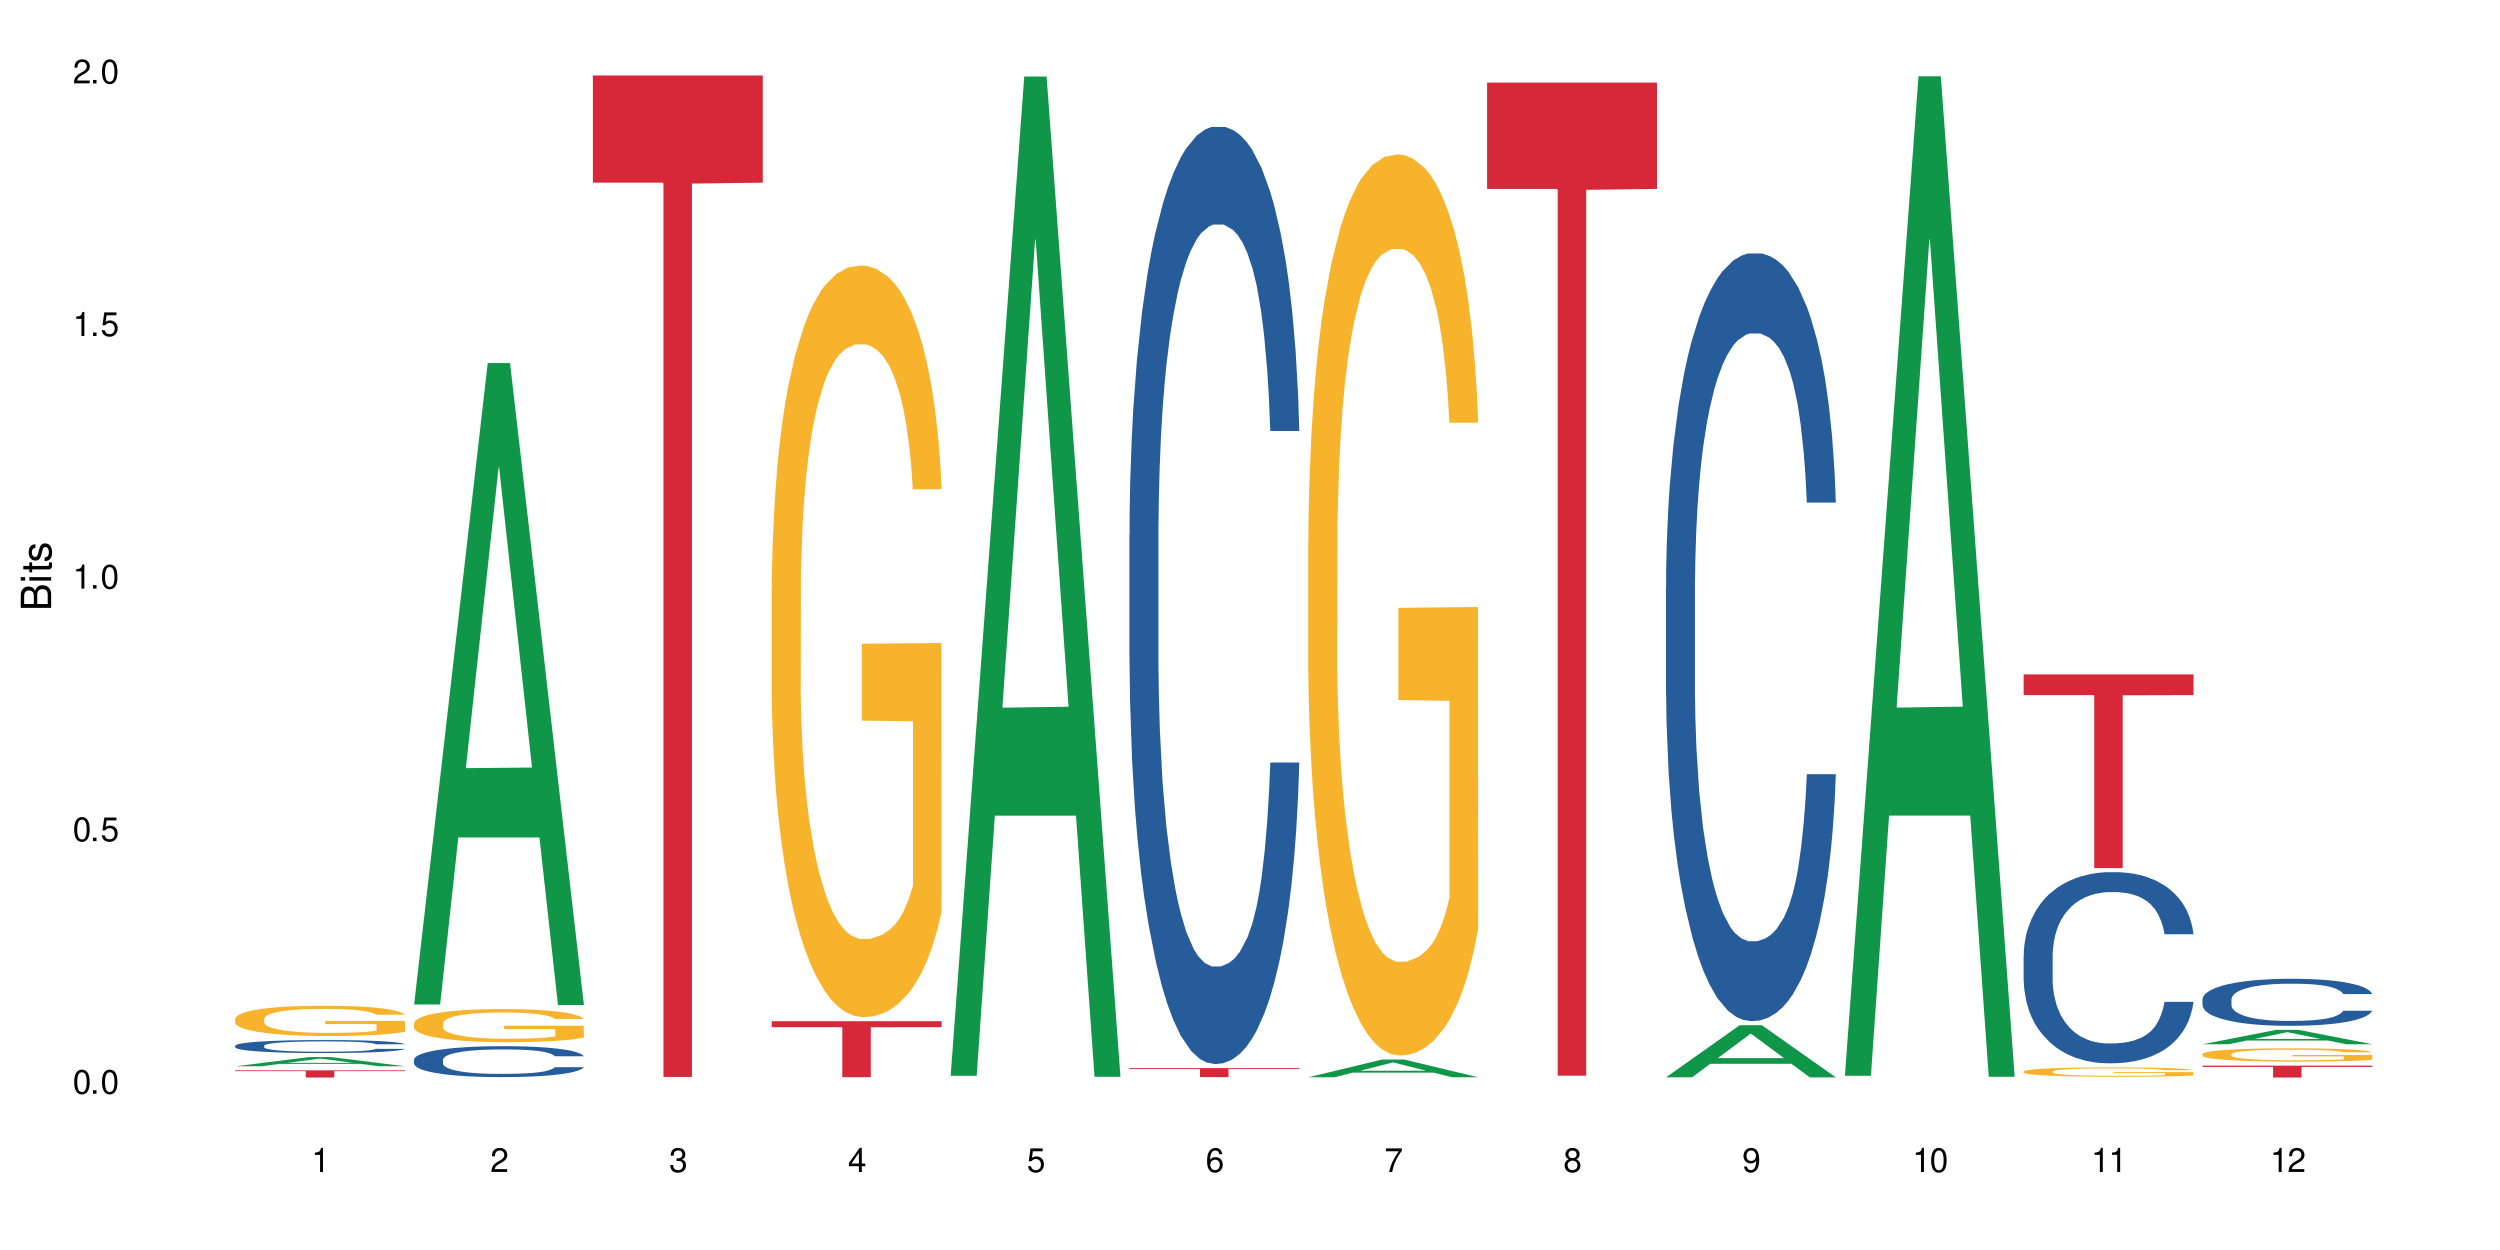 <?xml version="1.0" encoding="UTF-8"?>
<svg xmlns="http://www.w3.org/2000/svg" xmlns:xlink="http://www.w3.org/1999/xlink" width="720" height="360" viewBox="0 0 720 360">
<defs>
<g>
<g id="glyph-0-0">
</g>
<g id="glyph-0-1">
<path d="M 2.641 -6.938 C 2 -6.938 1.422 -6.656 1.078 -6.172 C 0.641 -5.562 0.406 -4.641 0.406 -3.359 C 0.406 -1.016 1.188 0.219 2.641 0.219 C 4.078 0.219 4.859 -1.016 4.859 -3.297 C 4.859 -4.641 4.656 -5.547 4.203 -6.172 C 3.844 -6.656 3.281 -6.938 2.641 -6.938 Z M 2.641 -6.188 C 3.547 -6.188 4 -5.25 4 -3.375 C 4 -1.406 3.562 -0.484 2.625 -0.484 C 1.734 -0.484 1.281 -1.438 1.281 -3.344 C 1.281 -5.25 1.734 -6.188 2.641 -6.188 Z M 2.641 -6.188 "/>
</g>
<g id="glyph-0-2">
<path d="M 1.828 -1 L 0.828 -1 L 0.828 0 L 1.828 0 Z M 1.828 -1 "/>
</g>
<g id="glyph-0-3">
<path d="M 4.562 -6.797 L 1.062 -6.797 L 0.547 -3.094 L 1.328 -3.094 C 1.719 -3.562 2.047 -3.734 2.578 -3.734 C 3.484 -3.734 4.062 -3.109 4.062 -2.094 C 4.062 -1.125 3.484 -0.531 2.578 -0.531 C 1.828 -0.531 1.375 -0.906 1.188 -1.672 L 0.328 -1.672 C 0.453 -1.109 0.547 -0.844 0.75 -0.594 C 1.125 -0.078 1.828 0.219 2.594 0.219 C 3.969 0.219 4.922 -0.781 4.922 -2.219 C 4.922 -3.562 4.031 -4.484 2.719 -4.484 C 2.25 -4.484 1.859 -4.359 1.469 -4.062 L 1.734 -5.969 L 4.562 -5.969 Z M 4.562 -6.797 "/>
</g>
<g id="glyph-0-4">
<path d="M 2.484 -4.938 L 2.484 0 L 3.328 0 L 3.328 -6.938 L 2.766 -6.938 C 2.469 -5.875 2.281 -5.734 0.984 -5.562 L 0.984 -4.938 Z M 2.484 -4.938 "/>
</g>
<g id="glyph-0-5">
<path d="M 4.859 -0.828 L 1.281 -0.828 C 1.359 -1.406 1.672 -1.781 2.5 -2.281 L 3.469 -2.828 C 4.406 -3.344 4.906 -4.062 4.906 -4.906 C 4.906 -5.484 4.672 -6.031 4.266 -6.406 C 3.859 -6.766 3.375 -6.938 2.719 -6.938 C 1.859 -6.938 1.219 -6.625 0.844 -6.031 C 0.609 -5.672 0.5 -5.234 0.484 -4.531 L 1.328 -4.531 C 1.359 -5.016 1.406 -5.281 1.531 -5.516 C 1.75 -5.938 2.188 -6.203 2.703 -6.203 C 3.469 -6.203 4.031 -5.641 4.031 -4.891 C 4.031 -4.344 3.719 -3.859 3.125 -3.516 L 2.234 -3 C 0.812 -2.172 0.406 -1.531 0.328 -0.016 L 4.859 -0.016 Z M 4.859 -0.828 "/>
</g>
<g id="glyph-0-6">
<path d="M 2.125 -3.188 L 2.578 -3.188 C 3.5 -3.188 3.984 -2.766 3.984 -1.922 C 3.984 -1.062 3.469 -0.531 2.594 -0.531 C 1.656 -0.531 1.203 -1 1.156 -2.016 L 0.312 -2.016 C 0.344 -1.453 0.438 -1.094 0.609 -0.781 C 0.953 -0.109 1.625 0.219 2.547 0.219 C 3.953 0.219 4.859 -0.625 4.859 -1.938 C 4.859 -2.828 4.516 -3.297 3.703 -3.594 C 4.344 -3.844 4.656 -4.328 4.656 -5.031 C 4.656 -6.219 3.875 -6.938 2.578 -6.938 C 1.203 -6.938 0.484 -6.172 0.453 -4.703 L 1.297 -4.703 C 1.312 -5.125 1.344 -5.359 1.453 -5.578 C 1.641 -5.969 2.062 -6.203 2.594 -6.203 C 3.344 -6.203 3.797 -5.75 3.797 -5 C 3.797 -4.516 3.609 -4.219 3.25 -4.047 C 3.016 -3.953 2.703 -3.922 2.125 -3.906 Z M 2.125 -3.188 "/>
</g>
<g id="glyph-0-7">
<path d="M 3.141 -1.672 L 3.141 0 L 3.984 0 L 3.984 -1.672 L 4.984 -1.672 L 4.984 -2.438 L 3.984 -2.438 L 3.984 -6.938 L 3.359 -6.938 L 0.266 -2.578 L 0.266 -1.672 Z M 3.141 -2.438 L 1 -2.438 L 3.141 -5.5 Z M 3.141 -2.438 "/>
</g>
<g id="glyph-0-8">
<path d="M 4.781 -5.125 C 4.609 -6.266 3.891 -6.938 2.844 -6.938 C 2.094 -6.938 1.422 -6.578 1.031 -5.953 C 0.594 -5.266 0.406 -4.422 0.406 -3.172 C 0.406 -2 0.578 -1.25 0.984 -0.641 C 1.359 -0.078 1.953 0.219 2.703 0.219 C 3.984 0.219 4.922 -0.75 4.922 -2.094 C 4.922 -3.375 4.062 -4.281 2.844 -4.281 C 2.172 -4.281 1.641 -4.031 1.281 -3.516 C 1.281 -5.234 1.828 -6.188 2.797 -6.188 C 3.391 -6.188 3.797 -5.797 3.938 -5.125 Z M 2.734 -3.531 C 3.547 -3.531 4.062 -2.953 4.062 -2.031 C 4.062 -1.156 3.484 -0.531 2.703 -0.531 C 1.922 -0.531 1.328 -1.188 1.328 -2.078 C 1.328 -2.938 1.906 -3.531 2.734 -3.531 Z M 2.734 -3.531 "/>
</g>
<g id="glyph-0-9">
<path d="M 4.984 -6.797 L 0.438 -6.797 L 0.438 -5.969 L 4.109 -5.969 C 2.5 -3.656 1.828 -2.234 1.328 0 L 2.219 0 C 2.594 -2.172 3.453 -4.047 4.984 -6.094 Z M 4.984 -6.797 "/>
</g>
<g id="glyph-0-10">
<path d="M 3.75 -3.656 C 4.469 -4.094 4.688 -4.438 4.688 -5.078 C 4.688 -6.172 3.844 -6.938 2.641 -6.938 C 1.438 -6.938 0.594 -6.172 0.594 -5.094 C 0.594 -4.438 0.812 -4.094 1.516 -3.656 C 0.734 -3.266 0.359 -2.703 0.359 -1.922 C 0.359 -0.656 1.281 0.219 2.641 0.219 C 3.984 0.219 4.922 -0.656 4.922 -1.922 C 4.922 -2.703 4.531 -3.266 3.75 -3.656 Z M 2.641 -6.188 C 3.359 -6.188 3.812 -5.75 3.812 -5.062 C 3.812 -4.406 3.344 -3.984 2.641 -3.984 C 1.922 -3.984 1.453 -4.406 1.453 -5.078 C 1.453 -5.75 1.922 -6.188 2.641 -6.188 Z M 2.641 -3.266 C 3.484 -3.266 4.062 -2.719 4.062 -1.906 C 4.062 -1.078 3.484 -0.531 2.625 -0.531 C 1.797 -0.531 1.219 -1.094 1.219 -1.906 C 1.219 -2.719 1.781 -3.266 2.641 -3.266 Z M 2.641 -3.266 "/>
</g>
<g id="glyph-0-11">
<path d="M 0.516 -1.578 C 0.672 -0.453 1.406 0.219 2.438 0.219 C 3.188 0.219 3.859 -0.141 4.266 -0.766 C 4.688 -1.453 4.891 -2.297 4.891 -3.547 C 4.891 -4.719 4.703 -5.453 4.312 -6.078 C 3.938 -6.641 3.344 -6.938 2.594 -6.938 C 1.297 -6.938 0.359 -5.969 0.359 -4.625 C 0.359 -3.344 1.234 -2.453 2.453 -2.453 C 3.094 -2.453 3.578 -2.672 4.016 -3.203 C 4 -1.484 3.469 -0.531 2.5 -0.531 C 1.906 -0.531 1.484 -0.906 1.359 -1.578 Z M 2.578 -6.203 C 3.375 -6.203 3.969 -5.531 3.969 -4.641 C 3.969 -3.797 3.391 -3.188 2.547 -3.188 C 1.734 -3.188 1.234 -3.766 1.234 -4.688 C 1.234 -5.562 1.797 -6.203 2.578 -6.203 Z M 2.578 -6.203 "/>
</g>
<g id="glyph-1-0">
</g>
<g id="glyph-1-1">
<path d="M 0 -0.953 L 0 -4.891 C 0 -5.719 -0.234 -6.344 -0.734 -6.797 C -1.188 -7.234 -1.812 -7.469 -2.5 -7.469 C -3.547 -7.469 -4.188 -7 -4.625 -5.875 C -4.984 -6.688 -5.625 -7.094 -6.531 -7.094 C -7.172 -7.094 -7.734 -6.859 -8.141 -6.391 C -8.562 -5.922 -8.75 -5.344 -8.75 -4.5 L -8.75 -0.953 Z M -4.984 -2.062 L -7.766 -2.062 L -7.766 -4.219 C -7.766 -4.844 -7.688 -5.203 -7.453 -5.5 C -7.219 -5.812 -6.859 -5.969 -6.375 -5.969 C -5.891 -5.969 -5.531 -5.812 -5.297 -5.5 C -5.062 -5.203 -4.984 -4.844 -4.984 -4.219 Z M -0.984 -2.062 L -4 -2.062 L -4 -4.781 C -4 -5.766 -3.438 -6.359 -2.484 -6.359 C -1.547 -6.359 -0.984 -5.766 -0.984 -4.781 Z M -0.984 -2.062 "/>
</g>
<g id="glyph-1-2">
<path d="M -6.281 -1.797 L -6.281 -0.797 L 0 -0.797 L 0 -1.797 Z M -8.75 -1.797 L -8.75 -0.797 L -7.484 -0.797 L -7.484 -1.797 Z M -8.75 -1.797 "/>
</g>
<g id="glyph-1-3">
<path d="M -6.281 -3.047 L -6.281 -2.016 L -8.016 -2.016 L -8.016 -1.016 L -6.281 -1.016 L -6.281 -0.172 L -5.469 -0.172 L -5.469 -1.016 L -0.719 -1.016 C -0.078 -1.016 0.281 -1.453 0.281 -2.234 C 0.281 -2.5 0.25 -2.719 0.188 -3.047 L -0.641 -3.047 C -0.609 -2.906 -0.594 -2.766 -0.594 -2.562 C -0.594 -2.141 -0.719 -2.016 -1.156 -2.016 L -5.469 -2.016 L -5.469 -3.047 Z M -6.281 -3.047 "/>
</g>
<g id="glyph-1-4">
<path d="M -4.531 -5.25 C -5.766 -5.25 -6.469 -4.422 -6.469 -2.969 C -6.469 -1.516 -5.719 -0.562 -4.547 -0.562 C -3.562 -0.562 -3.094 -1.062 -2.734 -2.562 L -2.516 -3.484 C -2.344 -4.188 -2.094 -4.469 -1.641 -4.469 C -1.047 -4.469 -0.641 -3.875 -0.641 -3 C -0.641 -2.453 -0.797 -2 -1.062 -1.75 C -1.25 -1.594 -1.422 -1.531 -1.875 -1.469 L -1.875 -0.406 C -0.422 -0.453 0.281 -1.266 0.281 -2.922 C 0.281 -4.5 -0.5 -5.516 -1.719 -5.516 C -2.656 -5.516 -3.172 -4.984 -3.469 -3.734 L -3.703 -2.766 C -3.891 -1.953 -4.156 -1.609 -4.594 -1.609 C -5.188 -1.609 -5.547 -2.125 -5.547 -2.938 C -5.547 -3.75 -5.203 -4.172 -4.531 -4.203 Z M -4.531 -5.25 "/>
</g>
</g>
</defs>
<rect x="-72" y="-36" width="864" height="432" fill="rgb(100%, 100%, 100%)" fill-opacity="1"/>
<path fill-rule="nonzero" fill="rgb(6.275%, 58.824%, 28.235%)" fill-opacity="1" d="M 67.73 307.094 L 67.785 307.09 L 88.957 304.441 L 95.387 304.441 L 116.664 307.094 L 109.188 307.094 L 103.855 306.402 L 80.488 306.402 L 75.258 307.094 L 67.73 307.094 L 82.734 306.113 L 101.711 306.113 L 92.25 304.875 L 92.145 304.871 L 92.039 304.879 L 82.684 306.113 L 82.734 306.113 Z M 67.73 307.094 "/>
<path fill-rule="nonzero" fill="rgb(14.51%, 36.078%, 60%)" fill-opacity="1" d="M 67.73 301.164 L 67.789 301.16 L 67.789 301.078 L 67.969 300.949 L 68.387 300.785 L 68.805 300.672 L 69.879 300.469 L 71.371 300.273 L 72.922 300.121 L 74.055 300.031 L 75.07 299.965 L 77.398 299.836 L 78.891 299.773 L 80.5 299.715 L 82.469 299.656 L 83.902 299.621 L 87.125 299.566 L 89.512 299.543 L 91.363 299.531 L 95.359 299.531 L 97.746 299.547 L 99.477 299.562 L 101.387 299.59 L 102.996 299.621 L 105.801 299.695 L 108.309 299.793 L 109.441 299.848 L 111.234 299.953 L 112.605 300.059 L 113.559 300.145 L 114.633 300.273 L 115.59 300.426 L 116.305 300.602 L 116.664 300.75 L 108.309 300.75 L 107.891 300.613 L 107.414 300.508 L 106.52 300.367 L 105.625 300.266 L 104.371 300.168 L 103.238 300.102 L 101.684 300.035 L 100.312 299.996 L 98.879 299.965 L 97.508 299.945 L 94.883 299.922 L 91.84 299.922 L 90.707 299.93 L 88.379 299.957 L 87.125 299.98 L 85.336 300.031 L 84.082 300.074 L 82.59 300.145 L 81.574 300.199 L 80.32 300.289 L 79.426 300.367 L 78.414 300.48 L 77.816 300.566 L 77.277 300.664 L 76.801 300.777 L 76.441 300.898 L 76.203 301.023 L 76.086 301.148 L 76.086 301.68 L 76.203 301.801 L 76.504 301.945 L 77.277 302.152 L 78.414 302.336 L 79.727 302.48 L 80.977 302.582 L 81.695 302.629 L 82.648 302.684 L 84.141 302.754 L 86.289 302.82 L 87.543 302.852 L 89.453 302.879 L 91.422 302.891 L 94.047 302.891 L 96.375 302.879 L 97.926 302.859 L 99.535 302.832 L 101.746 302.773 L 103.117 302.719 L 104.312 302.656 L 105.207 302.59 L 105.801 302.535 L 106.699 302.43 L 107.414 302.312 L 107.949 302.191 L 108.309 302.074 L 116.664 302.074 L 116.305 302.211 L 115.77 302.348 L 115.23 302.445 L 114.395 302.566 L 113.441 302.672 L 112.066 302.793 L 110.934 302.871 L 109.441 302.957 L 108.07 303.02 L 106.578 303.078 L 104.371 303.148 L 102.938 303.184 L 101.387 303.211 L 99.535 303.242 L 97.211 303.266 L 94.703 303.277 L 92.375 303.281 L 89.871 303.273 L 88.02 303.262 L 85.574 303.23 L 82.531 303.168 L 80.32 303.102 L 78.59 303.039 L 77.102 302.969 L 75.43 302.879 L 73.281 302.727 L 71.969 302.609 L 71.074 302.516 L 70.059 302.379 L 69.344 302.262 L 68.508 302.07 L 67.91 301.824 L 67.73 301.637 Z M 67.73 301.164 "/>
<path fill-rule="nonzero" fill="rgb(96.863%, 70.196%, 16.863%)" fill-opacity="1" d="M 67.73 293.391 L 67.789 293.383 L 67.789 293.223 L 68.031 292.863 L 68.625 292.371 L 69.402 291.965 L 70.238 291.645 L 70.773 291.477 L 71.668 291.238 L 72.445 291.062 L 74.414 290.707 L 76.922 290.371 L 78.293 290.227 L 79.844 290.094 L 82.051 289.941 L 83.066 289.887 L 86.172 289.758 L 89.691 289.68 L 93.57 289.656 L 95.359 289.664 L 97.805 289.695 L 101.148 289.781 L 103.059 289.863 L 104.551 289.941 L 106.102 290.047 L 108.012 290.203 L 109.801 290.395 L 111.234 290.586 L 112.664 290.824 L 113.859 291.078 L 114.871 291.359 L 115.77 291.691 L 116.305 291.973 L 116.664 292.25 L 108.367 292.25 L 107.891 291.973 L 107.355 291.758 L 106.461 291.492 L 105.562 291.305 L 104.668 291.152 L 102.996 290.945 L 101.566 290.816 L 99.777 290.707 L 98.047 290.633 L 96.074 290.586 L 94.883 290.57 L 91.719 290.57 L 88.855 290.625 L 87.184 290.691 L 85.992 290.754 L 84.32 290.871 L 83.305 290.969 L 82.707 291.031 L 80.918 291.277 L 79.727 291.504 L 79.07 291.652 L 78.234 291.891 L 77.637 292.105 L 76.98 292.426 L 76.621 292.664 L 76.145 293.207 L 76.086 294.641 L 76.266 294.941 L 76.621 295.27 L 77.102 295.555 L 77.816 295.859 L 78.531 296.09 L 79.785 296.398 L 80.859 296.605 L 81.695 296.742 L 83.305 296.957 L 83.961 297.027 L 85.512 297.172 L 87.125 297.281 L 89.094 297.379 L 90.586 297.426 L 92.973 297.465 L 96.016 297.465 L 99.598 297.418 L 101.863 297.355 L 103.414 297.289 L 104.43 297.234 L 105.684 297.148 L 106.578 297.066 L 107.414 296.98 L 108.43 296.844 L 108.43 294.941 L 93.688 294.934 L 93.688 294.043 L 116.602 294.035 L 116.664 297.148 L 115.41 297.363 L 113.859 297.57 L 112.367 297.73 L 110.816 297.863 L 108.605 298.016 L 106.816 298.109 L 104.07 298.223 L 101.566 298.293 L 98.941 298.344 L 96.613 298.367 L 93.867 298.375 L 91.422 298.359 L 88.797 298.309 L 86.707 298.246 L 84.797 298.168 L 82.887 298.062 L 80.5 297.895 L 78.949 297.762 L 77.34 297.594 L 75.727 297.395 L 74.297 297.18 L 73.34 297.012 L 72.387 296.82 L 71.371 296.582 L 70.418 296.312 L 69.699 296.066 L 69.043 295.785 L 68.566 295.523 L 68.09 295.164 L 67.852 294.879 L 67.73 294.633 Z M 67.73 293.391 "/>
<path fill-rule="nonzero" fill="rgb(83.922%, 15.686%, 22.353%)" fill-opacity="1" d="M 67.73 308.254 L 116.664 308.254 L 116.664 308.477 L 96.27 308.477 L 96.27 310.336 L 88.066 310.336 L 88.066 308.48 L 87.945 308.477 L 67.73 308.477 Z M 67.73 308.254 "/>
<path fill-rule="nonzero" fill="rgb(6.275%, 58.824%, 28.235%)" fill-opacity="1" d="M 119.238 289.281 L 119.289 289.105 L 140.465 104.559 L 146.895 104.559 L 168.172 289.453 L 160.695 289.453 L 155.363 241.191 L 131.996 241.191 L 126.766 289.281 L 119.238 289.281 L 134.242 221.227 L 153.219 221.051 L 143.758 134.766 L 143.652 134.594 L 143.547 135.113 L 134.191 221.051 L 134.242 221.227 Z M 119.238 289.281 "/>
<path fill-rule="nonzero" fill="rgb(14.51%, 36.078%, 60%)" fill-opacity="1" d="M 119.238 305.18 L 119.297 305.172 L 119.297 304.977 L 119.477 304.668 L 119.895 304.277 L 120.312 304.012 L 121.387 303.531 L 122.879 303.066 L 124.43 302.711 L 125.562 302.496 L 126.578 302.336 L 128.906 302.035 L 130.398 301.879 L 132.008 301.742 L 133.977 301.602 L 135.41 301.523 L 138.633 301.391 L 141.02 301.336 L 142.871 301.309 L 146.867 301.309 L 149.254 301.344 L 150.984 301.383 L 152.895 301.449 L 154.504 301.523 L 157.309 301.699 L 159.816 301.93 L 160.949 302.059 L 162.742 302.312 L 164.113 302.555 L 165.066 302.766 L 166.141 303.066 L 167.098 303.434 L 167.812 303.848 L 168.172 304.199 L 159.816 304.199 L 159.398 303.871 L 158.922 303.621 L 158.027 303.285 L 157.133 303.051 L 155.879 302.816 L 154.746 302.66 L 153.191 302.504 L 151.82 302.41 L 150.387 302.336 L 149.016 302.285 L 146.391 302.238 L 143.348 302.238 L 142.211 302.254 L 139.887 302.32 L 138.633 302.375 L 136.844 302.488 L 135.59 302.594 L 134.098 302.758 L 133.082 302.895 L 131.828 303.109 L 130.934 303.293 L 129.922 303.562 L 129.324 303.766 L 128.785 303.992 L 128.309 304.262 L 127.949 304.547 L 127.711 304.848 L 127.594 305.141 L 127.594 306.402 L 127.711 306.695 L 128.012 307.035 L 128.785 307.531 L 129.922 307.965 L 131.234 308.305 L 132.484 308.547 L 133.203 308.664 L 134.156 308.793 L 135.648 308.957 L 137.797 309.117 L 139.051 309.184 L 140.961 309.246 L 142.93 309.281 L 145.555 309.281 L 147.883 309.246 L 149.434 309.207 L 151.043 309.141 L 153.254 309.004 L 154.625 308.875 L 155.816 308.719 L 156.715 308.566 L 157.309 308.434 L 158.207 308.184 L 158.922 307.906 L 159.457 307.621 L 159.816 307.344 L 168.172 307.344 L 167.812 307.672 L 167.277 307.988 L 166.738 308.223 L 165.902 308.508 L 164.949 308.762 L 163.574 309.043 L 162.441 309.23 L 160.949 309.434 L 159.578 309.59 L 158.086 309.727 L 155.879 309.891 L 154.445 309.973 L 152.895 310.047 L 151.043 310.109 L 148.719 310.168 L 146.211 310.199 L 143.883 310.207 L 141.379 310.191 L 139.527 310.16 L 137.082 310.086 L 134.039 309.938 L 131.828 309.785 L 130.098 309.629 L 128.605 309.469 L 126.938 309.246 L 124.789 308.891 L 123.477 308.613 L 122.582 308.387 L 121.566 308.07 L 120.852 307.785 L 120.016 307.328 L 119.418 306.75 L 119.238 306.305 Z M 119.238 305.18 "/>
<path fill-rule="nonzero" fill="rgb(96.863%, 70.196%, 16.863%)" fill-opacity="1" d="M 119.238 294.699 L 119.297 294.691 L 119.297 294.516 L 119.535 294.125 L 120.133 293.582 L 120.91 293.141 L 121.746 292.789 L 122.281 292.609 L 123.176 292.348 L 123.953 292.156 L 125.922 291.762 L 128.43 291.398 L 129.801 291.242 L 131.352 291.094 L 133.559 290.926 L 134.574 290.867 L 137.676 290.727 L 141.199 290.641 L 145.078 290.613 L 146.867 290.621 L 149.312 290.656 L 152.656 290.754 L 154.566 290.84 L 156.059 290.926 L 157.609 291.039 L 159.52 291.215 L 161.309 291.422 L 162.742 291.633 L 164.172 291.895 L 165.367 292.172 L 166.379 292.477 L 167.277 292.844 L 167.812 293.148 L 168.172 293.453 L 159.875 293.453 L 159.398 293.148 L 158.863 292.914 L 157.965 292.625 L 157.07 292.418 L 156.176 292.25 L 154.504 292.023 L 153.074 291.887 L 151.281 291.762 L 149.551 291.684 L 147.582 291.633 L 146.391 291.613 L 143.227 291.613 L 140.363 291.676 L 138.691 291.746 L 137.5 291.816 L 135.828 291.945 L 134.812 292.051 L 134.215 292.121 L 132.426 292.391 L 131.234 292.633 L 130.578 292.801 L 129.742 293.062 L 129.145 293.297 L 128.488 293.645 L 128.129 293.906 L 127.652 294.5 L 127.594 296.066 L 127.773 296.398 L 128.129 296.754 L 128.605 297.066 L 129.324 297.398 L 130.039 297.652 L 131.293 297.992 L 132.367 298.219 L 133.203 298.367 L 134.812 298.602 L 135.469 298.68 L 137.02 298.836 L 138.633 298.957 L 140.602 299.062 L 142.094 299.113 L 144.48 299.16 L 147.523 299.16 L 151.105 299.105 L 153.371 299.035 L 154.922 298.965 L 155.938 298.906 L 157.191 298.809 L 158.086 298.723 L 158.922 298.625 L 159.938 298.48 L 159.938 296.398 L 145.195 296.387 L 145.195 295.414 L 168.109 295.402 L 168.172 298.809 L 166.918 299.047 L 165.367 299.27 L 163.875 299.445 L 162.324 299.594 L 160.113 299.758 L 158.324 299.863 L 155.578 299.984 L 153.074 300.062 L 150.449 300.117 L 148.121 300.141 L 145.375 300.152 L 142.93 300.133 L 140.305 300.082 L 138.215 300.012 L 136.305 299.926 L 134.395 299.812 L 132.008 299.629 L 130.457 299.48 L 128.848 299.297 L 127.234 299.078 L 125.801 298.844 L 124.848 298.66 L 123.895 298.453 L 122.879 298.191 L 121.926 297.895 L 121.207 297.625 L 120.551 297.32 L 120.074 297.031 L 119.598 296.641 L 119.359 296.328 L 119.238 296.059 Z M 119.238 294.699 "/>
<path fill-rule="nonzero" fill="rgb(83.922%, 15.686%, 22.353%)" fill-opacity="1" d="M 170.746 21.73 L 219.68 21.73 L 219.68 52.605 L 199.285 52.875 L 199.285 310.16 L 191.078 310.16 L 191.078 53.148 L 190.961 52.605 L 170.746 52.605 Z M 170.746 21.73 "/>
<path fill-rule="nonzero" fill="rgb(96.863%, 70.196%, 16.863%)" fill-opacity="1" d="M 222.254 169.176 L 222.312 168.977 L 222.312 165.023 L 222.551 156.125 L 223.148 143.867 L 223.926 133.785 L 224.762 125.875 L 225.297 121.723 L 226.191 115.793 L 226.969 111.441 L 228.938 102.547 L 231.445 94.242 L 232.816 90.684 L 234.367 87.32 L 236.574 83.566 L 237.59 82.18 L 240.691 79.02 L 244.215 77.039 L 248.094 76.449 L 249.883 76.645 L 252.328 77.438 L 255.672 79.609 L 257.582 81.59 L 259.07 83.566 L 260.625 86.137 L 262.535 90.09 L 264.324 94.836 L 265.754 99.578 L 267.188 105.512 L 268.383 111.84 L 269.395 118.758 L 270.289 127.062 L 270.828 133.98 L 271.188 140.902 L 262.891 140.902 L 262.414 133.98 L 261.875 128.645 L 260.98 122.121 L 260.086 117.375 L 259.191 113.617 L 257.52 108.477 L 256.09 105.312 L 254.297 102.547 L 252.566 100.766 L 250.598 99.578 L 249.406 99.184 L 246.242 99.184 L 243.379 100.57 L 241.707 102.148 L 240.516 103.73 L 238.844 106.699 L 237.828 109.07 L 237.23 110.652 L 235.441 116.781 L 234.25 122.316 L 233.59 126.074 L 232.758 132.004 L 232.16 137.344 L 231.504 145.254 L 231.145 151.184 L 230.668 164.629 L 230.609 200.215 L 230.785 207.73 L 231.145 215.836 L 231.621 222.953 L 232.34 230.469 L 233.055 236.199 L 234.309 243.91 L 235.383 249.051 L 236.219 252.414 L 237.828 257.75 L 238.484 259.531 L 240.035 263.09 L 241.648 265.859 L 243.617 268.23 L 245.109 269.418 L 247.496 270.406 L 250.539 270.406 L 254.121 269.219 L 256.387 267.637 L 257.938 266.055 L 258.953 264.672 L 260.207 262.496 L 261.102 260.52 L 261.938 258.344 L 262.949 254.984 L 262.949 207.73 L 248.211 207.531 L 248.211 185.387 L 271.125 185.191 L 271.188 262.496 L 269.934 267.836 L 268.383 272.977 L 266.891 276.93 L 265.34 280.289 L 263.129 284.047 L 261.34 286.422 L 258.594 289.188 L 256.09 290.969 L 253.465 292.152 L 251.137 292.746 L 248.391 292.945 L 245.945 292.551 L 243.32 291.363 L 241.23 289.781 L 239.32 287.805 L 237.41 285.234 L 235.023 281.082 L 233.473 277.723 L 231.859 273.57 L 230.25 268.625 L 228.816 263.289 L 227.863 259.137 L 226.91 254.391 L 225.895 248.457 L 224.938 241.738 L 224.223 235.609 L 223.566 228.688 L 223.09 222.164 L 222.613 213.266 L 222.375 206.148 L 222.254 200.02 Z M 222.254 169.176 "/>
<path fill-rule="nonzero" fill="rgb(83.922%, 15.686%, 22.353%)" fill-opacity="1" d="M 222.254 294.105 L 271.188 294.105 L 271.188 295.832 L 250.793 295.848 L 250.793 310.238 L 242.586 310.238 L 242.586 295.859 L 242.469 295.832 L 222.254 295.832 Z M 222.254 294.105 "/>
<path fill-rule="nonzero" fill="rgb(6.275%, 58.824%, 28.235%)" fill-opacity="1" d="M 273.762 309.84 L 273.812 309.57 L 294.984 22.039 L 301.418 22.039 L 322.695 310.113 L 315.219 310.113 L 309.887 234.914 L 286.516 234.914 L 281.289 309.84 L 273.762 309.84 L 288.766 203.809 L 307.742 203.539 L 298.281 69.102 L 298.176 68.832 L 298.07 69.645 L 288.711 203.539 L 288.766 203.809 Z M 273.762 309.84 "/>
<path fill-rule="nonzero" fill="rgb(14.51%, 36.078%, 60%)" fill-opacity="1" d="M 325.27 153.992 L 325.328 153.746 L 325.328 147.824 L 325.508 138.449 L 325.926 126.605 L 326.344 118.465 L 327.418 103.906 L 328.91 89.844 L 330.461 78.988 L 331.594 72.574 L 332.609 67.641 L 334.938 58.512 L 336.43 53.824 L 338.039 49.629 L 340.008 45.438 L 341.441 42.969 L 344.664 39.023 L 347.051 37.297 L 348.898 36.555 L 352.898 36.555 L 355.285 37.543 L 357.016 38.777 L 358.926 40.75 L 360.535 42.969 L 363.34 48.398 L 365.848 55.305 L 366.98 59.254 L 368.77 66.902 L 370.145 74.301 L 371.098 80.719 L 372.172 89.844 L 373.129 100.949 L 373.844 113.531 L 374.199 124.137 L 365.848 124.137 L 365.43 114.27 L 364.953 106.621 L 364.055 96.508 L 363.16 89.352 L 361.91 82.195 L 360.773 77.508 L 359.223 72.82 L 357.852 69.863 L 356.418 67.641 L 355.047 66.16 L 352.422 64.68 L 349.379 64.68 L 348.242 65.176 L 345.914 67.148 L 344.664 68.875 L 342.871 72.328 L 341.621 75.535 L 340.129 80.469 L 339.113 84.664 L 337.859 91.078 L 336.965 96.754 L 335.949 104.895 L 335.355 111.062 L 334.816 117.973 L 334.34 126.113 L 333.98 134.746 L 333.742 143.875 L 333.625 152.758 L 333.625 191 L 333.742 199.879 L 334.039 210.242 L 334.816 225.293 L 335.949 238.367 L 337.262 248.73 L 338.516 256.133 L 339.234 259.586 L 340.188 263.531 L 341.68 268.465 L 343.828 273.402 L 345.082 275.375 L 346.988 277.348 L 348.961 278.336 L 351.586 278.336 L 353.914 277.348 L 355.465 276.113 L 357.074 274.141 L 359.281 269.945 L 360.656 266 L 361.848 261.312 L 362.742 256.625 L 363.34 252.676 L 364.234 245.027 L 364.953 236.641 L 365.488 228.004 L 365.848 219.617 L 374.199 219.617 L 373.844 229.484 L 373.305 239.109 L 372.77 246.262 L 371.934 254.898 L 370.98 262.547 L 369.605 271.18 L 368.473 276.855 L 366.98 283.023 L 365.609 287.711 L 364.117 291.906 L 361.91 296.84 L 360.477 299.305 L 358.926 301.527 L 357.074 303.5 L 354.746 305.227 L 352.242 306.215 L 349.914 306.461 L 347.406 305.969 L 345.559 304.98 L 343.109 302.762 L 340.066 298.32 L 337.859 293.633 L 336.129 288.945 L 334.637 284.008 L 332.965 277.348 L 330.82 266.492 L 329.504 258.105 L 328.609 251.195 L 327.598 241.574 L 326.879 232.941 L 326.043 219.125 L 325.449 201.605 L 325.27 188.039 Z M 325.27 153.992 "/>
<path fill-rule="nonzero" fill="rgb(83.922%, 15.686%, 22.353%)" fill-opacity="1" d="M 325.27 307.621 L 374.199 307.621 L 374.199 307.898 L 353.809 307.898 L 353.809 310.215 L 345.602 310.215 L 345.602 307.902 L 345.484 307.898 L 325.27 307.898 Z M 325.27 307.621 "/>
<path fill-rule="nonzero" fill="rgb(6.275%, 58.824%, 28.235%)" fill-opacity="1" d="M 376.777 310.258 L 376.828 310.254 L 398 305.152 L 404.43 305.152 L 425.707 310.262 L 418.234 310.262 L 412.902 308.93 L 389.531 308.93 L 384.305 310.258 L 376.777 310.258 L 391.781 308.375 L 410.758 308.371 L 401.293 305.984 L 401.191 305.98 L 401.086 305.996 L 391.727 308.371 L 391.781 308.375 Z M 376.777 310.258 "/>
<path fill-rule="nonzero" fill="rgb(96.863%, 70.196%, 16.863%)" fill-opacity="1" d="M 376.777 155.621 L 376.836 155.383 L 376.836 150.645 L 377.074 139.977 L 377.672 125.281 L 378.449 113.195 L 379.281 103.715 L 379.82 98.738 L 380.715 91.625 L 381.492 86.41 L 383.461 75.746 L 385.965 65.793 L 387.34 61.527 L 388.891 57.496 L 391.098 52.992 L 392.113 51.332 L 395.215 47.543 L 398.734 45.172 L 402.613 44.461 L 404.406 44.699 L 406.852 45.645 L 410.195 48.254 L 412.102 50.621 L 413.594 52.992 L 415.148 56.074 L 417.055 60.812 L 418.848 66.504 L 420.277 72.191 L 421.711 79.301 L 422.902 86.887 L 423.918 95.18 L 424.812 105.137 L 425.352 113.434 L 425.707 121.727 L 417.414 121.727 L 416.938 113.434 L 416.398 107.031 L 415.504 99.211 L 414.609 93.523 L 413.715 89.02 L 412.043 82.855 L 410.609 79.066 L 408.82 75.746 L 407.09 73.613 L 405.121 72.191 L 403.93 71.719 L 400.766 71.719 L 397.902 73.375 L 396.23 75.273 L 395.035 77.168 L 393.367 80.723 L 392.352 83.566 L 391.754 85.465 L 389.965 92.812 L 388.77 99.449 L 388.113 103.949 L 387.277 111.062 L 386.684 117.461 L 386.027 126.941 L 385.668 134.051 L 385.191 150.168 L 385.129 192.832 L 385.309 201.84 L 385.668 211.555 L 386.145 220.09 L 386.859 229.094 L 387.578 235.969 L 388.832 245.211 L 389.906 251.375 L 390.738 255.402 L 392.352 261.805 L 393.008 263.938 L 394.559 268.203 L 396.172 271.52 L 398.141 274.363 L 399.633 275.785 L 402.02 276.973 L 405.062 276.973 L 408.641 275.551 L 410.91 273.652 L 412.461 271.758 L 413.477 270.098 L 414.73 267.492 L 415.625 265.121 L 416.461 262.516 L 417.473 258.484 L 417.473 201.84 L 402.734 201.602 L 402.734 175.055 L 425.648 174.82 L 425.707 267.492 L 424.457 273.891 L 422.902 280.055 L 421.414 284.793 L 419.859 288.824 L 417.652 293.324 L 415.863 296.172 L 413.117 299.488 L 410.609 301.621 L 407.984 303.043 L 405.66 303.754 L 402.914 303.992 L 400.469 303.52 L 397.84 302.094 L 395.754 300.199 L 393.844 297.828 L 391.934 294.75 L 389.547 289.77 L 387.996 285.742 L 386.383 280.766 L 384.773 274.84 L 383.34 268.441 L 382.387 263.461 L 381.43 257.773 L 380.418 250.664 L 379.461 242.605 L 378.746 235.258 L 378.09 226.961 L 377.613 219.141 L 377.133 208.477 L 376.895 199.941 L 376.777 192.594 Z M 376.777 155.621 "/>
<path fill-rule="nonzero" fill="rgb(83.922%, 15.686%, 22.353%)" fill-opacity="1" d="M 428.285 23.789 L 477.215 23.789 L 477.215 54.406 L 456.824 54.672 L 456.824 309.797 L 448.617 309.797 L 448.617 54.941 L 448.5 54.406 L 428.285 54.406 Z M 428.285 23.789 "/>
<path fill-rule="nonzero" fill="rgb(6.275%, 58.824%, 28.235%)" fill-opacity="1" d="M 479.793 310.277 L 479.844 310.262 L 501.016 295.266 L 507.445 295.266 L 528.723 310.293 L 521.25 310.293 L 515.914 306.371 L 492.547 306.371 L 487.32 310.277 L 479.793 310.277 L 494.797 304.746 L 513.773 304.734 L 504.309 297.719 L 504.207 297.707 L 504.102 297.75 L 494.742 304.734 L 494.797 304.746 Z M 479.793 310.277 "/>
<path fill-rule="nonzero" fill="rgb(14.51%, 36.078%, 60%)" fill-opacity="1" d="M 479.793 169.199 L 479.852 169 L 479.852 164.148 L 480.031 156.469 L 480.449 146.766 L 480.867 140.098 L 481.941 128.172 L 483.434 116.652 L 484.984 107.758 L 486.117 102.504 L 487.133 98.461 L 489.457 90.984 L 490.949 87.145 L 492.562 83.707 L 494.531 80.273 L 495.965 78.25 L 499.184 75.016 L 501.574 73.602 L 503.422 72.996 L 507.422 72.996 L 509.809 73.805 L 511.539 74.816 L 513.449 76.43 L 515.059 78.25 L 517.863 82.695 L 520.371 88.355 L 521.504 91.59 L 523.293 97.855 L 524.668 103.918 L 525.621 109.172 L 526.695 116.652 L 527.648 125.746 L 528.367 136.055 L 528.723 144.746 L 520.371 144.746 L 519.953 136.66 L 519.473 130.395 L 518.578 122.109 L 517.684 116.246 L 516.43 110.387 L 515.297 106.547 L 513.746 102.707 L 512.375 100.281 L 510.941 98.461 L 509.57 97.25 L 506.941 96.035 L 503.898 96.035 L 502.766 96.441 L 500.438 98.059 L 499.184 99.473 L 497.395 102.301 L 496.141 104.93 L 494.648 108.973 L 493.637 112.406 L 492.383 117.664 L 491.488 122.312 L 490.473 128.98 L 489.875 134.035 L 489.34 139.691 L 488.863 146.363 L 488.504 153.438 L 488.266 160.914 L 488.145 168.191 L 488.145 199.52 L 488.266 206.793 L 488.562 215.281 L 489.34 227.613 L 490.473 238.324 L 491.785 246.812 L 493.039 252.875 L 493.754 255.703 L 494.711 258.938 L 496.203 262.98 L 498.352 267.023 L 499.602 268.641 L 501.512 270.258 L 503.48 271.066 L 506.109 271.066 L 508.434 270.258 L 509.988 269.246 L 511.598 267.629 L 513.805 264.195 L 515.18 260.961 L 516.371 257.121 L 517.266 253.281 L 517.863 250.047 L 518.758 243.781 L 519.473 236.91 L 520.012 229.836 L 520.371 222.961 L 528.723 222.961 L 528.367 231.047 L 527.828 238.93 L 527.293 244.789 L 526.457 251.863 L 525.5 258.129 L 524.129 265.203 L 522.996 269.852 L 521.504 274.906 L 520.133 278.746 L 518.641 282.184 L 516.43 286.223 L 515 288.246 L 513.449 290.062 L 511.598 291.68 L 509.27 293.098 L 506.766 293.902 L 504.438 294.105 L 501.93 293.703 L 500.082 292.895 L 497.633 291.074 L 494.59 287.438 L 492.383 283.598 L 490.652 279.758 L 489.16 275.715 L 487.488 270.258 L 485.34 261.363 L 484.027 254.492 L 483.133 248.832 L 482.117 240.949 L 481.402 233.875 L 480.566 222.559 L 479.969 208.207 L 479.793 197.094 Z M 479.793 169.199 "/>
<path fill-rule="nonzero" fill="rgb(6.275%, 58.824%, 28.235%)" fill-opacity="1" d="M 531.301 309.84 L 531.352 309.57 L 552.523 21.973 L 558.953 21.973 L 580.23 310.113 L 572.754 310.113 L 567.422 234.898 L 544.055 234.898 L 538.828 309.84 L 531.301 309.84 L 546.305 203.785 L 565.281 203.512 L 555.816 69.047 L 555.715 68.777 L 555.609 69.59 L 546.25 203.512 L 546.305 203.785 Z M 531.301 309.84 "/>
<path fill-rule="nonzero" fill="rgb(14.51%, 36.078%, 60%)" fill-opacity="1" d="M 582.809 275.145 L 582.867 275.094 L 582.867 273.887 L 583.047 271.977 L 583.465 269.559 L 583.883 267.898 L 584.957 264.93 L 586.445 262.062 L 588 259.848 L 589.133 258.539 L 590.148 257.531 L 592.473 255.672 L 593.965 254.715 L 595.578 253.859 L 597.547 253.004 L 598.977 252.5 L 602.199 251.695 L 604.586 251.344 L 606.438 251.191 L 610.438 251.191 L 612.824 251.395 L 614.555 251.645 L 616.461 252.047 L 618.074 252.5 L 620.879 253.605 L 623.383 255.016 L 624.52 255.82 L 626.309 257.383 L 627.68 258.891 L 628.637 260.199 L 629.711 262.062 L 630.664 264.328 L 631.383 266.895 L 631.738 269.059 L 623.383 269.059 L 622.969 267.043 L 622.488 265.484 L 621.594 263.422 L 620.699 261.961 L 619.445 260.5 L 618.312 259.547 L 616.762 258.59 L 615.387 257.984 L 613.957 257.531 L 612.582 257.23 L 609.957 256.93 L 606.914 256.93 L 605.781 257.031 L 603.453 257.434 L 602.199 257.785 L 600.41 258.488 L 599.156 259.145 L 597.664 260.148 L 596.652 261.004 L 595.398 262.312 L 594.504 263.473 L 593.488 265.133 L 592.891 266.391 L 592.355 267.797 L 591.879 269.461 L 591.52 271.219 L 591.281 273.082 L 591.16 274.895 L 591.16 282.695 L 591.281 284.508 L 591.578 286.621 L 592.355 289.691 L 593.488 292.355 L 594.801 294.469 L 596.055 295.98 L 596.77 296.684 L 597.727 297.488 L 599.219 298.496 L 601.367 299.504 L 602.617 299.906 L 604.527 300.309 L 606.496 300.508 L 609.121 300.508 L 611.449 300.309 L 613 300.055 L 614.613 299.652 L 616.82 298.797 L 618.191 297.992 L 619.387 297.035 L 620.281 296.082 L 620.879 295.277 L 621.773 293.715 L 622.488 292.004 L 623.027 290.242 L 623.383 288.531 L 631.738 288.531 L 631.383 290.547 L 630.844 292.508 L 630.309 293.969 L 629.473 295.727 L 628.516 297.289 L 627.145 299.051 L 626.012 300.207 L 624.52 301.465 L 623.145 302.422 L 621.652 303.277 L 619.445 304.285 L 618.016 304.785 L 616.461 305.238 L 614.613 305.641 L 612.285 305.996 L 609.777 306.195 L 607.453 306.246 L 604.945 306.145 L 603.098 305.945 L 600.648 305.492 L 597.605 304.586 L 595.398 303.629 L 593.668 302.672 L 592.176 301.668 L 590.504 300.309 L 588.355 298.094 L 587.043 296.383 L 586.148 294.973 L 585.133 293.012 L 584.418 291.25 L 583.582 288.43 L 582.984 284.859 L 582.809 282.09 Z M 582.809 275.145 "/>
<path fill-rule="nonzero" fill="rgb(96.863%, 70.196%, 16.863%)" fill-opacity="1" d="M 582.809 308.566 L 582.867 308.566 L 582.867 308.516 L 583.105 308.402 L 583.703 308.25 L 584.477 308.125 L 585.312 308.023 L 585.852 307.973 L 586.746 307.898 L 587.52 307.844 L 589.492 307.73 L 591.996 307.629 L 593.367 307.582 L 594.922 307.543 L 597.129 307.496 L 598.145 307.477 L 601.246 307.438 L 604.766 307.414 L 608.645 307.406 L 610.438 307.406 L 612.883 307.418 L 616.223 307.445 L 618.133 307.469 L 619.625 307.496 L 621.176 307.527 L 623.086 307.578 L 624.875 307.637 L 626.309 307.695 L 627.742 307.77 L 628.934 307.848 L 629.949 307.938 L 630.844 308.039 L 631.383 308.125 L 631.738 308.215 L 623.445 308.215 L 622.969 308.125 L 622.43 308.059 L 621.535 307.977 L 620.641 307.918 L 619.746 307.871 L 618.074 307.809 L 616.641 307.766 L 614.852 307.73 L 613.121 307.711 L 611.152 307.695 L 609.957 307.691 L 606.797 307.691 L 603.93 307.707 L 602.262 307.727 L 601.066 307.746 L 599.395 307.785 L 598.383 307.812 L 597.785 307.836 L 595.996 307.91 L 594.801 307.98 L 594.145 308.027 L 593.309 308.102 L 592.711 308.168 L 592.055 308.27 L 591.699 308.344 L 591.223 308.512 L 591.16 308.957 L 591.34 309.051 L 591.699 309.152 L 592.176 309.242 L 592.891 309.336 L 593.609 309.406 L 594.859 309.504 L 595.934 309.57 L 596.77 309.609 L 598.383 309.68 L 599.039 309.699 L 600.59 309.746 L 602.199 309.781 L 604.168 309.809 L 605.66 309.824 L 608.047 309.836 L 611.094 309.836 L 614.672 309.82 L 616.941 309.801 L 618.492 309.781 L 619.508 309.766 L 620.758 309.738 L 621.652 309.711 L 622.488 309.684 L 623.504 309.645 L 623.504 309.051 L 608.766 309.047 L 608.766 308.77 L 631.68 308.77 L 631.738 309.738 L 630.484 309.805 L 628.934 309.867 L 627.441 309.918 L 625.891 309.961 L 623.684 310.008 L 621.895 310.039 L 619.148 310.07 L 616.641 310.094 L 614.016 310.109 L 611.688 310.117 L 608.945 310.121 L 606.496 310.113 L 603.871 310.098 L 601.781 310.078 L 599.875 310.055 L 597.965 310.023 L 595.578 309.969 L 594.027 309.93 L 592.414 309.875 L 590.805 309.812 L 589.371 309.746 L 588.418 309.695 L 587.461 309.637 L 586.445 309.562 L 585.492 309.477 L 584.777 309.402 L 584.121 309.312 L 583.641 309.23 L 583.164 309.121 L 582.926 309.031 L 582.809 308.953 Z M 582.809 308.566 "/>
<path fill-rule="nonzero" fill="rgb(83.922%, 15.686%, 22.353%)" fill-opacity="1" d="M 582.809 194.219 L 631.738 194.219 L 631.738 200.191 L 611.344 200.246 L 611.344 250.031 L 603.141 250.031 L 603.141 200.297 L 603.023 200.191 L 582.809 200.191 Z M 582.809 194.219 "/>
<path fill-rule="nonzero" fill="rgb(6.275%, 58.824%, 28.235%)" fill-opacity="1" d="M 634.312 300.75 L 634.367 300.746 L 655.539 296.598 L 661.969 296.598 L 683.246 300.754 L 675.77 300.754 L 670.438 299.668 L 647.07 299.668 L 641.844 300.75 L 634.312 300.75 L 649.316 299.219 L 668.297 299.215 L 658.832 297.273 L 658.727 297.27 L 658.625 297.281 L 649.266 299.215 L 649.316 299.219 Z M 634.312 300.75 "/>
<path fill-rule="nonzero" fill="rgb(14.51%, 36.078%, 60%)" fill-opacity="1" d="M 634.312 287.789 L 634.375 287.777 L 634.375 287.48 L 634.555 287.012 L 634.973 286.418 L 635.387 286.008 L 636.461 285.277 L 637.953 284.574 L 639.508 284.027 L 640.641 283.707 L 641.652 283.457 L 643.98 283 L 645.473 282.766 L 647.086 282.555 L 649.055 282.344 L 650.484 282.223 L 653.707 282.023 L 656.094 281.938 L 657.945 281.898 L 661.941 281.898 L 664.332 281.949 L 666.062 282.012 L 667.969 282.109 L 669.582 282.223 L 672.387 282.492 L 674.891 282.84 L 676.027 283.039 L 677.816 283.422 L 679.188 283.793 L 680.145 284.113 L 681.219 284.574 L 682.172 285.129 L 682.887 285.762 L 683.246 286.293 L 674.891 286.293 L 674.477 285.797 L 673.996 285.414 L 673.102 284.906 L 672.207 284.547 L 670.953 284.188 L 669.82 283.953 L 668.27 283.719 L 666.895 283.57 L 665.465 283.457 L 664.09 283.383 L 661.465 283.309 L 658.422 283.309 L 657.289 283.336 L 654.961 283.434 L 653.707 283.52 L 651.918 283.695 L 650.664 283.855 L 649.172 284.102 L 648.16 284.312 L 646.906 284.633 L 646.012 284.918 L 644.996 285.328 L 644.398 285.637 L 643.863 285.984 L 643.387 286.391 L 643.027 286.824 L 642.789 287.281 L 642.668 287.727 L 642.668 289.645 L 642.789 290.09 L 643.086 290.609 L 643.863 291.367 L 644.996 292.023 L 646.309 292.543 L 647.562 292.914 L 648.277 293.086 L 649.234 293.285 L 650.727 293.531 L 652.871 293.777 L 654.125 293.879 L 656.035 293.977 L 658.004 294.027 L 660.629 294.027 L 662.957 293.977 L 664.508 293.914 L 666.121 293.816 L 668.328 293.605 L 669.699 293.406 L 670.895 293.172 L 671.789 292.938 L 672.387 292.738 L 673.281 292.355 L 673.996 291.934 L 674.535 291.504 L 674.891 291.082 L 683.246 291.082 L 682.887 291.578 L 682.352 292.059 L 681.816 292.418 L 680.98 292.852 L 680.023 293.234 L 678.652 293.668 L 677.52 293.953 L 676.027 294.262 L 674.652 294.496 L 673.16 294.707 L 670.953 294.953 L 669.523 295.078 L 667.969 295.191 L 666.121 295.289 L 663.793 295.375 L 661.285 295.426 L 658.961 295.438 L 656.453 295.414 L 654.602 295.363 L 652.156 295.25 L 649.113 295.027 L 646.906 294.793 L 645.176 294.559 L 643.684 294.312 L 642.012 293.977 L 639.863 293.434 L 638.551 293.012 L 637.656 292.664 L 636.641 292.184 L 635.926 291.75 L 635.09 291.059 L 634.492 290.18 L 634.312 289.496 Z M 634.312 287.789 "/>
<path fill-rule="nonzero" fill="rgb(96.863%, 70.196%, 16.863%)" fill-opacity="1" d="M 634.312 303.559 L 634.375 303.555 L 634.375 303.484 L 634.613 303.328 L 635.211 303.109 L 635.984 302.93 L 636.82 302.789 L 637.359 302.715 L 638.254 302.609 L 639.027 302.535 L 640.996 302.375 L 643.504 302.227 L 644.875 302.164 L 646.43 302.105 L 648.637 302.039 L 649.652 302.016 L 652.754 301.957 L 656.273 301.922 L 660.152 301.914 L 661.941 301.914 L 664.391 301.93 L 667.73 301.969 L 669.641 302.004 L 671.133 302.039 L 672.684 302.086 L 674.594 302.156 L 676.383 302.238 L 677.816 302.324 L 679.25 302.43 L 680.441 302.539 L 681.457 302.664 L 682.352 302.812 L 682.887 302.934 L 683.246 303.055 L 674.953 303.055 L 674.477 302.934 L 673.938 302.84 L 673.043 302.723 L 672.148 302.637 L 671.254 302.57 L 669.582 302.48 L 668.148 302.426 L 666.359 302.375 L 664.629 302.344 L 662.66 302.324 L 661.465 302.316 L 658.305 302.316 L 655.438 302.34 L 653.77 302.367 L 652.574 302.398 L 650.902 302.449 L 649.891 302.492 L 649.293 302.52 L 647.504 302.629 L 646.309 302.727 L 645.652 302.793 L 644.816 302.898 L 644.219 302.992 L 643.562 303.133 L 643.207 303.238 L 642.727 303.477 L 642.668 304.109 L 642.848 304.242 L 643.207 304.387 L 643.684 304.512 L 644.398 304.645 L 645.117 304.746 L 646.367 304.883 L 647.441 304.977 L 648.277 305.035 L 649.891 305.129 L 650.547 305.16 L 652.098 305.227 L 653.707 305.273 L 655.676 305.316 L 657.168 305.336 L 659.555 305.355 L 662.602 305.355 L 666.18 305.332 L 668.449 305.305 L 670 305.277 L 671.012 305.254 L 672.266 305.215 L 673.16 305.18 L 673.996 305.141 L 675.012 305.082 L 675.012 304.242 L 660.273 304.238 L 660.273 303.848 L 683.188 303.844 L 683.246 305.215 L 681.992 305.309 L 680.441 305.402 L 678.949 305.473 L 677.398 305.531 L 675.191 305.598 L 673.402 305.641 L 670.656 305.688 L 668.148 305.719 L 665.523 305.742 L 663.195 305.75 L 660.453 305.754 L 658.004 305.746 L 655.379 305.727 L 653.289 305.699 L 651.383 305.664 L 649.473 305.617 L 647.086 305.543 L 645.531 305.484 L 643.922 305.41 L 642.312 305.324 L 640.879 305.23 L 639.922 305.156 L 638.969 305.07 L 637.953 304.965 L 637 304.848 L 636.285 304.738 L 635.629 304.613 L 635.148 304.5 L 634.672 304.34 L 634.434 304.215 L 634.312 304.105 Z M 634.312 303.559 "/>
<path fill-rule="nonzero" fill="rgb(83.922%, 15.686%, 22.353%)" fill-opacity="1" d="M 634.312 306.914 L 683.246 306.914 L 683.246 307.281 L 662.852 307.285 L 662.852 310.336 L 654.648 310.336 L 654.648 307.285 L 654.531 307.281 L 634.312 307.281 Z M 634.312 306.914 "/>
<g fill="rgb(0%, 0%, 0%)" fill-opacity="1">
<use xlink:href="#glyph-0-1" x="20.965" y="314.993"/>
<use xlink:href="#glyph-0-2" x="25.965" y="314.993"/>
<use xlink:href="#glyph-0-1" x="28.965" y="314.993"/>
</g>
<g fill="rgb(0%, 0%, 0%)" fill-opacity="1">
<use xlink:href="#glyph-0-1" x="20.965" y="242.251"/>
<use xlink:href="#glyph-0-2" x="25.965" y="242.251"/>
<use xlink:href="#glyph-0-3" x="28.965" y="242.251"/>
</g>
<g fill="rgb(0%, 0%, 0%)" fill-opacity="1">
<use xlink:href="#glyph-0-4" x="20.965" y="169.509"/>
<use xlink:href="#glyph-0-2" x="25.965" y="169.509"/>
<use xlink:href="#glyph-0-1" x="28.965" y="169.509"/>
</g>
<g fill="rgb(0%, 0%, 0%)" fill-opacity="1">
<use xlink:href="#glyph-0-4" x="20.965" y="96.767"/>
<use xlink:href="#glyph-0-2" x="25.965" y="96.767"/>
<use xlink:href="#glyph-0-3" x="28.965" y="96.767"/>
</g>
<g fill="rgb(0%, 0%, 0%)" fill-opacity="1">
<use xlink:href="#glyph-0-5" x="20.965" y="24.024"/>
<use xlink:href="#glyph-0-2" x="25.965" y="24.024"/>
<use xlink:href="#glyph-0-1" x="28.965" y="24.024"/>
</g>
<g fill="rgb(0%, 0%, 0%)" fill-opacity="1">
<use xlink:href="#glyph-0-4" x="89.695" y="337.532"/>
</g>
<g fill="rgb(0%, 0%, 0%)" fill-opacity="1">
<use xlink:href="#glyph-0-5" x="141.203" y="337.532"/>
</g>
<g fill="rgb(0%, 0%, 0%)" fill-opacity="1">
<use xlink:href="#glyph-0-6" x="192.711" y="337.532"/>
</g>
<g fill="rgb(0%, 0%, 0%)" fill-opacity="1">
<use xlink:href="#glyph-0-7" x="244.219" y="337.532"/>
</g>
<g fill="rgb(0%, 0%, 0%)" fill-opacity="1">
<use xlink:href="#glyph-0-3" x="295.727" y="337.532"/>
</g>
<g fill="rgb(0%, 0%, 0%)" fill-opacity="1">
<use xlink:href="#glyph-0-8" x="347.234" y="337.532"/>
</g>
<g fill="rgb(0%, 0%, 0%)" fill-opacity="1">
<use xlink:href="#glyph-0-9" x="398.742" y="337.532"/>
</g>
<g fill="rgb(0%, 0%, 0%)" fill-opacity="1">
<use xlink:href="#glyph-0-10" x="450.25" y="337.532"/>
</g>
<g fill="rgb(0%, 0%, 0%)" fill-opacity="1">
<use xlink:href="#glyph-0-11" x="501.758" y="337.532"/>
</g>
<g fill="rgb(0%, 0%, 0%)" fill-opacity="1">
<use xlink:href="#glyph-0-4" x="550.766" y="337.532"/>
<use xlink:href="#glyph-0-1" x="555.766" y="337.532"/>
</g>
<g fill="rgb(0%, 0%, 0%)" fill-opacity="1">
<use xlink:href="#glyph-0-4" x="602.273" y="337.532"/>
<use xlink:href="#glyph-0-4" x="607.273" y="337.532"/>
</g>
<g fill="rgb(0%, 0%, 0%)" fill-opacity="1">
<use xlink:href="#glyph-0-4" x="653.781" y="337.532"/>
<use xlink:href="#glyph-0-5" x="658.781" y="337.532"/>
</g>
<g fill="rgb(0%, 0%, 0%)" fill-opacity="1">
<use xlink:href="#glyph-1-1" x="14.725" y="176.012"/>
<use xlink:href="#glyph-1-2" x="14.725" y="168.012"/>
<use xlink:href="#glyph-1-3" x="14.725" y="165.012"/>
<use xlink:href="#glyph-1-4" x="14.725" y="162.012"/>
</g>
</svg>
